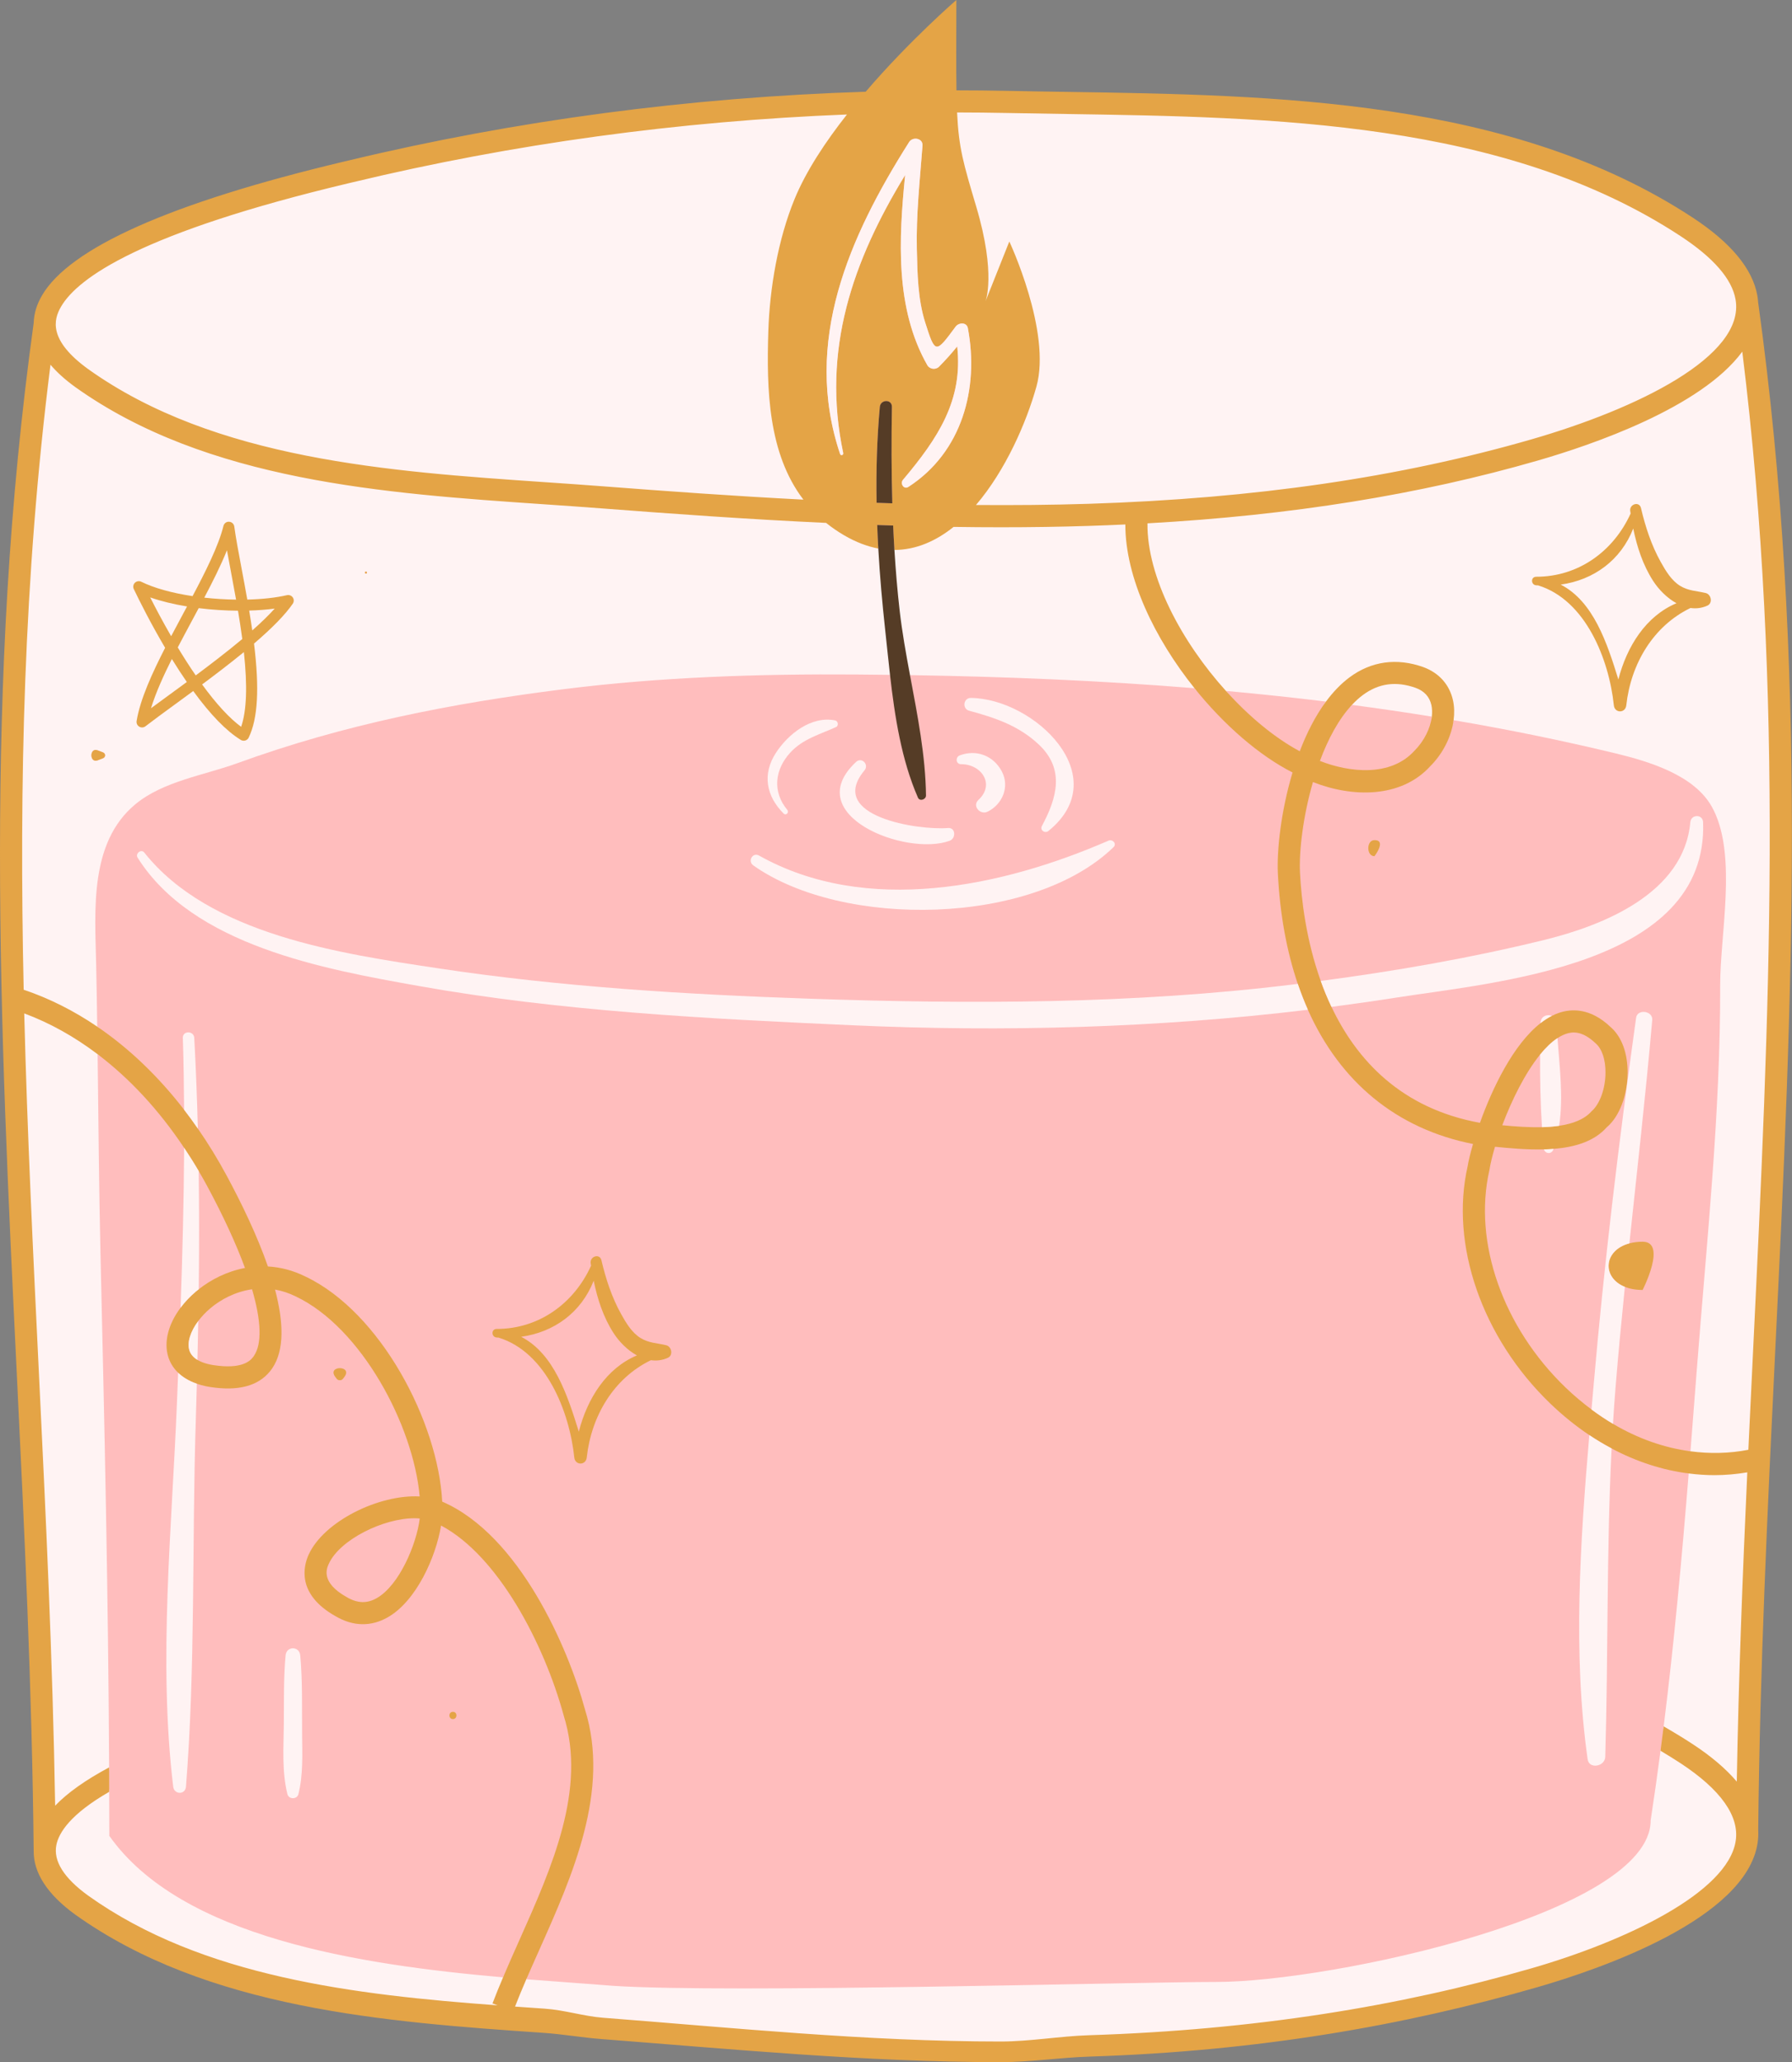 <?xml version="1.0" encoding="UTF-8" standalone="no"?><svg xmlns="http://www.w3.org/2000/svg" xmlns:xlink="http://www.w3.org/1999/xlink" fill="#000000" height="499.8" preserveAspectRatio="xMidYMid meet" version="1" viewBox="0.0 0.0 434.4 499.8" width="434.4" zoomAndPan="magnify"><rect x="0.0" y="0.0" width="434.4" height="499.8" fill="#808080" stroke="none"/><defs><clipPath id="a"><path d="M 0 1 L 434 1 L 434 499.77 L 0 499.77 Z M 0 1"/></clipPath><clipPath id="b"><path d="M 0 0 L 434.371 0 L 434.371 499.77 L 0 499.77 Z M 0 0"/></clipPath></defs><g><g clip-path="url(#a)"><g id="change1_1"><path d="M 425.695 73.309 C 425.66 72.824 425.613 72.387 425.547 71.969 L 425.508 71.734 C 424.402 65.414 419.207 59.164 410.07 53.164 C 366.277 24.414 309.039 23.539 258.535 22.766 L 257.121 22.742 C 252.707 22.676 248.34 22.605 244.023 22.516 C 240.371 22.441 236.391 22.402 231.855 22.395 L 231.363 22.395 L 231.355 21.902 C 231.289 17.574 231.305 12.23 231.32 4.836 L 231.328 1.109 C 228.543 3.59 219.207 12.102 210.23 22.559 L 210.086 22.723 L 209.867 22.73 C 167.105 24.098 124.941 29.707 84.539 39.398 L 83.363 39.68 C 41.695 49.598 17.203 60.441 10.57 71.918 C 9.367 74 8.727 76.137 8.66 78.324 C -3.504 166.246 0.422 247.316 4.582 333.164 C 6.395 370.621 8.27 409.352 8.664 448.508 C 8.582 453.719 11.895 458.797 18.512 463.594 C 50.762 486.629 95.648 489.699 131.715 492.168 C 134.223 492.34 136.738 492.652 139.168 492.953 C 141.336 493.227 143.578 493.504 145.746 493.672 C 151.074 494.082 156.469 494.516 161.91 494.953 C 188.266 497.078 215.516 499.27 242.543 499.27 L 242.551 499.27 C 246.551 499.27 250.625 498.918 254.57 498.578 C 257.703 498.305 260.945 498.023 264.141 497.922 C 302.113 496.711 337.598 491.211 372.621 481.102 C 387.625 476.773 422.824 464.734 425.566 446.57 C 425.719 445.559 425.77 444.516 425.711 443.438 C 426.109 404.277 427.98 365.645 429.789 328.281 C 433.949 242.402 437.879 161.285 425.695 73.309" fill="#fff3f3"/></g><g id="change2_5"><path d="M 425.434 328.07 C 425.059 335.789 424.688 343.566 424.32 351.387 L 424.301 351.777 L 423.914 351.855 C 421.25 352.367 418.5 352.629 415.75 352.629 C 413.762 352.629 411.734 352.492 409.719 352.227 L 409.25 352.16 L 409.289 351.688 C 409.289 351.676 409.289 351.664 409.293 351.648 C 409.457 351.672 409.621 351.707 409.785 351.727 C 410.305 345.219 410.805 338.703 411.305 332.191 C 413.703 301.02 417.07 269.949 416.992 238.652 C 416.965 226.609 421.043 207.828 415.441 196.422 C 415.289 196.121 415.133 195.82 414.969 195.527 C 410.676 187.832 399.75 184.547 391.617 182.582 C 378.598 179.438 365.512 176.781 352.367 174.543 C 352.344 174.707 352.305 174.871 352.277 175.035 L 351.805 174.953 L 351.867 174.477 C 352.09 172.816 352.043 171.25 351.723 169.816 C 350.918 166.188 348.465 163.461 344.82 162.133 C 342.547 161.328 340.285 160.918 338.094 160.918 C 334.266 160.918 330.68 162.145 327.434 164.562 C 325.453 166.035 323.57 167.977 321.832 170.328 L 321.656 170.562 L 321.367 170.523 C 321.281 170.516 321.188 170.504 321.098 170.492 C 321.211 170.34 321.316 170.18 321.426 170.031 C 313.359 169.039 305.273 168.184 297.176 167.449 C 297.344 167.637 297.52 167.812 297.691 168 C 297.504 167.98 297.316 167.965 297.129 167.945 L 296.934 167.93 L 296.805 167.781 C 284.859 154.555 277.523 138.859 277.656 126.824 L 277.664 126.355 L 278.129 126.332 C 313.047 124.383 343.957 119.41 372.617 111.141 C 386.875 107.02 412.242 98.141 421.938 84.922 L 422.684 83.906 L 422.836 85.156 C 433.16 168.48 429.406 246 425.434 328.07 Z M 424.062 356.855 C 423.129 377.258 421.992 404.215 421.516 431.793 L 421.492 433.121 L 420.637 432.105 C 418.066 429.062 414.512 426.043 410.07 423.125 C 407.996 421.762 405.75 420.391 403.223 418.938 C 403.246 418.758 403.27 418.578 403.293 418.398 C 405.844 397.965 407.703 377.531 409.355 357.102 C 409.191 357.078 409.027 357.047 408.863 357.023 L 408.902 356.539 L 409.422 356.602 C 411.559 356.875 413.641 357.016 415.609 357.016 C 418.133 357.016 420.781 356.785 423.484 356.34 L 424.094 356.238 Z M 421.25 446.211 C 419.281 459.262 393.172 471.227 371.41 477.508 C 337.832 487.199 302.699 492.512 263.996 493.746 C 260.785 493.848 257.512 494.172 254.344 494.488 C 250.484 494.875 246.492 495.27 242.543 495.27 C 216.562 495.27 190.309 493.109 164.918 491.02 C 158.566 490.496 152.277 489.977 146.078 489.5 C 143.805 489.324 141.473 488.863 139.223 488.418 C 136.863 487.953 134.422 487.469 132.012 487.305 L 124.137 486.762 L 124.383 486.129 C 125.207 484.016 126.102 481.844 127.121 479.484 L 127.266 479.156 L 127.621 479.184 C 127.68 479.191 127.734 479.195 127.793 479.199 C 127.723 479.359 127.652 479.523 127.582 479.684 C 135.273 480.297 142.41 480.766 148.562 481.266 C 176.512 483.129 274.34 480.336 294.84 480.336 C 322.797 480.336 400.133 463.641 400.133 441.207 C 400.996 435.57 401.789 429.938 402.531 424.305 C 402.555 424.125 402.578 423.945 402.602 423.766 L 402.789 423.875 C 404.668 424.996 406.219 425.961 407.672 426.914 C 417.633 433.457 422.199 439.949 421.25 446.211 Z M 122.414 479.41 C 121.449 481.68 120.688 483.555 120.035 485.25 L 120.797 485.535 L 120.582 486.504 C 87.062 484.035 48.965 479.734 21.059 459.801 C 15.012 455.418 12.359 451.125 13.172 447.043 C 13.758 444.105 16.5 439.426 26.223 433.816 L 26.469 433.676 C 26.469 433.867 26.473 434.059 26.473 434.25 C 26.484 437.812 26.5 441.367 26.5 444.93 C 43.914 469.598 87.316 476.188 121.953 479.215 C 122.02 479.055 122.094 478.891 122.16 478.73 L 122.684 478.777 Z M 12.867 437.621 C 12.27 401.637 10.5 365.137 8.938 332.934 C 7.48 302.879 6.105 274.492 5.375 245.617 L 5.359 244.879 L 6.051 245.137 C 12.23 247.43 18.258 250.777 23.965 255.098 L 24.16 255.242 C 24.16 255.242 24.164 255.488 24.168 255.895 C 24 255.766 23.832 255.625 23.664 255.496 C 23.863 271.676 23.984 287.852 24.363 304.039 C 25.332 345.453 26.25 386.898 26.453 428.336 C 26.457 428.523 26.457 428.715 26.457 428.902 C 20.949 431.867 16.664 434.91 13.727 437.961 L 12.887 438.832 Z M 5.242 239.879 C 3.945 180.992 5.949 134.254 11.742 88.328 L 11.883 87.199 L 12.617 88.066 C 14.148 89.871 16.133 91.66 18.512 93.383 C 50.367 116.141 93.578 119.098 131.711 121.703 C 136.465 122.027 141.152 122.348 145.742 122.703 C 162.66 124.004 180.977 125.328 200.285 126.227 L 200.445 126.234 L 200.574 126.34 C 201.938 127.434 203.398 128.438 204.91 129.32 C 207.617 130.895 210.336 131.945 212.996 132.449 L 213.379 132.523 L 213.402 132.914 C 213.754 139.129 214.309 145.648 215.098 152.848 C 215.25 154.234 215.398 155.645 215.547 157.062 C 215.77 159.188 215.996 161.336 216.242 163.496 L 216.309 164.062 L 215.805 164.055 C 215.785 163.887 215.766 163.723 215.746 163.555 C 213.027 163.52 210.309 163.492 207.59 163.473 C 183.938 163.305 160.223 164.066 136.738 167.016 C 109.414 170.453 83.355 175.566 57.496 184.977 C 49.457 187.895 39.504 189.344 32.789 194.934 C 21.598 204.246 23.031 220.688 23.312 233.77 C 23.422 238.781 23.496 243.797 23.57 248.812 C 23.738 248.926 23.906 249.055 24.074 249.172 L 24.082 249.766 L 23.285 249.227 C 17.641 245.383 11.684 242.395 5.582 240.344 L 5.246 240.23 Z M 14.344 74.102 C 18.48 66.953 33.988 55.914 84.371 43.926 L 85.559 43.645 C 124.234 34.367 164.516 28.848 205.293 27.246 L 206.375 27.203 L 205.703 28.055 C 199.793 35.562 195.547 42.418 193.078 48.426 C 189.422 57.316 187.113 68.918 186.75 80.258 C 186.312 93.969 186.562 109.539 195.152 120.785 L 195.805 121.641 L 194.727 121.586 C 177.309 120.691 160.359 119.449 146.078 118.352 C 141.711 118.02 137.262 117.711 132.75 117.398 L 132.004 117.352 C 94.457 114.781 51.898 111.871 21.059 89.844 C 11.066 82.602 12.441 77.391 14.344 74.102 Z M 326.695 171.199 L 327.359 170.492 C 328.238 169.551 329.141 168.734 330.043 168.062 C 332.539 166.207 335.242 165.266 338.074 165.266 C 339.75 165.266 341.52 165.594 343.344 166.238 C 345.598 167.059 346.984 168.582 347.469 170.766 C 347.668 171.66 347.707 172.656 347.582 173.727 L 347.523 174.246 L 347.004 174.164 C 347.027 174 347.066 173.832 347.086 173.672 C 340.645 172.629 334.191 171.688 327.723 170.836 C 327.59 170.977 327.465 171.137 327.332 171.285 Z M 216.816 132.789 C 221.633 132.758 226.355 130.914 230.852 127.309 L 230.992 127.195 L 231.172 127.199 C 235.254 127.258 238.992 127.289 242.594 127.289 C 249.945 127.289 257.195 127.176 264.141 126.953 C 267.047 126.859 269.918 126.742 272.773 126.609 L 273.293 126.586 L 273.293 127.109 C 273.285 138.93 279.355 153.277 289.953 166.48 L 290.68 167.387 L 290.004 167.332 C 289.859 167.152 289.707 166.977 289.562 166.793 C 266.656 164.93 243.641 163.984 220.594 163.621 C 220.625 163.789 220.656 163.953 220.688 164.121 C 220.656 164.121 220.621 164.121 220.586 164.121 L 220.18 164.113 L 220.105 163.715 C 219.164 158.684 218.199 153.344 217.605 148.152 C 217.074 143.527 216.652 138.68 216.324 133.32 L 216.289 132.793 Z M 232.012 26.754 C 236.426 26.766 240.324 26.805 243.934 26.879 C 248.715 26.977 253.566 27.055 258.477 27.125 C 308.383 27.891 364.949 28.758 407.672 56.812 C 415.77 62.129 420.324 67.402 421.207 72.492 L 420.785 72.195 L 420.91 72.914 L 421.207 72.492 C 423.676 86.582 397.102 99.531 371.41 106.953 C 339.391 116.191 304.258 121.309 263.996 122.594 C 257.324 122.805 250.242 122.914 242.945 122.914 C 240.824 122.914 238.703 122.906 236.582 122.887 L 235.508 122.879 L 236.207 122.062 C 245.277 111.465 249.637 97.586 250.754 93.582 C 253.918 82.277 246.672 64.355 244.699 59.812 L 239.34 73.258 L 238.41 72.891 C 238.516 72.625 240.914 66.18 236.172 50.223 L 236.02 49.711 C 233.027 39.629 231.906 35.855 231.512 27.273 L 231.488 26.754 Z M 425.695 73.309 C 425.66 72.824 425.613 72.387 425.547 71.969 L 425.508 71.734 C 424.402 65.414 419.207 59.164 410.07 53.164 C 366.277 24.414 309.039 23.539 258.535 22.766 L 257.121 22.742 C 252.707 22.676 248.34 22.605 244.023 22.516 C 240.371 22.441 236.391 22.402 231.855 22.395 L 231.363 22.395 L 231.355 21.902 C 231.289 17.574 231.305 12.23 231.32 4.836 L 231.328 1.109 C 228.543 3.59 219.207 12.102 210.23 22.559 L 210.086 22.723 L 209.867 22.73 C 167.105 24.098 124.941 29.707 84.539 39.398 L 83.363 39.68 C 41.695 49.598 17.203 60.441 10.57 71.918 C 9.367 74 8.727 76.137 8.66 78.324 C -3.504 166.246 0.422 247.316 4.582 333.164 C 6.395 370.621 8.27 409.352 8.664 448.508 C 8.582 453.719 11.895 458.797 18.512 463.594 C 50.762 486.629 95.648 489.699 131.715 492.168 C 134.223 492.34 136.738 492.652 139.168 492.953 C 141.336 493.227 143.578 493.504 145.746 493.672 C 151.074 494.082 156.469 494.516 161.91 494.953 C 188.266 497.078 215.516 499.27 242.543 499.27 L 242.551 499.27 C 246.551 499.27 250.625 498.918 254.57 498.578 C 257.703 498.305 260.945 498.023 264.141 497.922 C 302.113 496.711 337.598 491.211 372.621 481.102 C 387.625 476.773 422.824 464.734 425.566 446.57 C 425.719 445.559 425.77 444.516 425.711 443.438 C 426.109 404.277 427.98 365.645 429.789 328.281 C 433.949 242.402 437.879 161.285 425.695 73.309" fill="#ffbdbd"/></g></g><g id="change2_1"><path d="M 406.59 146.656 C 397.684 150.383 394.121 159.621 392.793 164.797 L 392.352 166.508 L 391.832 164.816 C 389.402 156.969 386.078 146.215 378.105 142.125 L 376.699 141.402 L 378.266 141.184 C 386.32 140.062 392.582 135.227 395.449 127.906 L 396.066 126.332 L 396.406 127.988 C 397.441 133.051 398.992 137.137 401.137 140.48 C 402.555 142.691 404.562 144.617 406.637 145.754 L 407.547 146.254 Z M 413.383 144.219 C 412.738 144.059 412.113 143.953 411.504 143.848 C 409.965 143.582 408.512 143.332 406.996 142.395 C 404.836 141.059 403.422 138.73 402.156 136.465 C 400.094 132.777 398.551 128.574 397.305 123.246 C 397.188 122.758 396.879 122.652 396.645 122.652 C 396.371 122.652 396.082 122.789 395.891 123.008 C 395.766 123.156 395.621 123.41 395.676 123.777 L 395.793 124.527 L 395.73 124.664 C 391.355 134.297 382.406 140.281 372.383 140.281 C 371.965 140.281 371.891 140.57 371.883 140.742 C 371.875 140.953 371.98 141.32 372.422 141.355 C 372.5 141.359 372.938 141.379 372.938 141.379 L 372.996 141.395 C 384.145 144.816 390.43 158.676 391.711 170.895 C 391.785 171.637 392.301 171.898 392.715 171.898 C 393.133 171.898 393.652 171.637 393.734 170.891 C 394.91 160.086 400.832 151.117 409.57 146.902 L 409.707 146.836 L 409.855 146.855 C 410.199 146.902 410.543 146.93 410.879 146.93 C 411.855 146.93 412.801 146.723 413.691 146.316 C 414.223 146.074 414.234 145.527 414.211 145.305 C 414.172 144.867 413.895 144.34 413.383 144.219" fill="#ffbdbd"/></g><g id="change2_2"><path d="M 36.578 144.312 C 39.141 145.211 42.117 145.941 45.422 146.48 L 46.113 146.594 L 44.238 150.098 C 43.465 151.539 42.691 152.98 41.934 154.422 L 41.512 155.223 L 41.059 154.438 C 39.32 151.434 37.609 148.262 35.969 145.012 L 35.41 143.906 Z M 47.887 146.848 L 48.227 146.887 C 51.324 147.273 54.598 147.488 57.695 147.508 L 58.113 147.508 L 58.184 147.926 C 58.605 150.441 58.949 152.688 59.227 154.801 L 59.266 155.074 L 59.055 155.25 C 56.027 157.789 52.324 160.68 47.742 164.09 L 47.324 164.398 L 47.031 163.973 C 45.617 161.918 44.148 159.629 42.66 157.164 L 42.516 156.926 L 42.645 156.676 C 43.758 154.543 44.914 152.383 46.066 150.234 Z M 49.074 144.609 C 50.809 141.324 52.992 137.059 54.555 133.18 L 55.199 131.566 L 55.508 133.273 C 55.789 134.828 56.102 136.5 56.438 138.273 L 56.461 138.398 C 56.871 140.578 57.305 142.879 57.719 145.234 L 57.824 145.828 L 57.219 145.82 C 54.629 145.785 52.02 145.625 49.461 145.34 L 48.734 145.258 Z M 59.512 157.062 L 59.613 157.98 C 60.52 166.305 60.297 172.301 58.93 176.312 L 58.711 176.957 L 58.16 176.551 C 55.27 174.422 52.047 170.93 48.586 166.172 L 48.293 165.773 L 48.691 165.477 C 52.707 162.492 56.012 159.93 58.797 157.648 Z M 60.391 147.477 C 62.562 147.414 64.629 147.258 66.523 147.004 L 67.867 146.824 L 66.961 147.832 C 65.535 149.418 63.691 151.211 61.48 153.164 L 60.789 153.777 L 60.656 152.859 C 60.426 151.258 60.176 149.652 59.91 148.062 L 59.812 147.496 Z M 45.582 165.688 C 44.461 166.516 43.355 167.324 42.289 168.102 L 41.301 168.824 C 39.727 169.973 38.242 171.059 36.902 172.051 L 35.688 172.953 L 36.125 171.504 C 37.117 168.242 38.73 164.426 41.211 159.484 L 41.613 158.684 L 42.086 159.445 C 43.273 161.379 44.488 163.246 45.695 165.004 L 45.973 165.398 Z M 40.457 156.746 L 40.598 156.984 L 40.473 157.227 C 37.742 162.559 34.492 169.375 33.609 174.828 C 33.555 175.164 33.715 175.508 34.008 175.684 C 34.137 175.762 34.289 175.801 34.441 175.801 C 34.625 175.801 34.805 175.738 34.953 175.629 C 36.945 174.086 39.543 172.191 42.293 170.184 C 43.652 169.191 45.078 168.148 46.543 167.07 L 46.945 166.773 L 47.242 167.18 C 51.391 172.875 55.227 176.816 58.645 178.898 C 58.773 178.98 58.922 179.02 59.078 179.02 C 59.16 179.02 59.242 179.012 59.316 178.988 C 59.543 178.922 59.734 178.762 59.836 178.547 C 62.016 174.023 62.41 166.867 61.082 156.035 L 61.047 155.77 L 61.254 155.594 C 65.715 151.773 68.762 148.645 70.562 146.027 C 70.754 145.746 70.754 145.363 70.562 145.082 C 70.402 144.852 70.145 144.711 69.867 144.711 C 69.805 144.711 69.738 144.719 69.68 144.73 C 67.016 145.352 63.656 145.723 59.961 145.812 L 59.531 145.82 L 59.457 145.398 C 59.004 142.828 58.535 140.328 58.09 137.969 C 57.332 133.949 56.68 130.48 56.297 127.68 C 56.246 127.277 55.914 126.977 55.414 126.949 C 55.062 126.949 54.742 127.219 54.652 127.594 C 53.484 132.371 50.34 138.645 47.125 144.711 L 46.957 145.023 L 46.609 144.973 C 41.5 144.203 37.148 142.98 34.02 141.438 C 33.902 141.383 33.773 141.355 33.648 141.355 C 33.422 141.355 33.211 141.441 33.055 141.594 C 32.797 141.844 32.73 142.23 32.887 142.555 C 34.18 145.258 36.891 150.703 40.457 156.746" fill="#ffbdbd"/></g><g id="change2_3"><path d="M 88.707 139.016 C 89.027 139.016 89.027 138.523 88.707 138.523 C 88.391 138.523 88.391 139.016 88.707 139.016" fill="#ffbdbd"/></g><g id="change2_4"><path d="M 23.668 184.27 C 24.09 184.105 24.516 183.941 24.938 183.785 C 25.656 183.516 25.656 182.602 24.938 182.328 C 24.516 182.172 24.09 182.008 23.668 181.848 C 21.652 181.078 21.652 185.031 23.668 184.27" fill="#ffbdbd"/></g><g clip-path="url(#b)" id="change3_10"><path d="M 319.961 184.41 C 321.926 179.129 324.504 174.273 327.727 170.832 C 328.555 169.945 329.426 169.145 330.34 168.465 C 334.203 165.59 338.414 165.02 343.176 166.711 C 345.254 167.465 346.535 168.867 346.984 170.871 C 347.172 171.738 347.199 172.688 347.086 173.668 C 346.758 176.484 345.238 179.586 342.859 181.969 C 337.066 188.336 327.062 187.219 319.961 184.41 Z M 364.168 272.711 C 366.43 266.688 369.68 260.074 373.336 255.582 C 374.695 253.914 376.109 252.539 377.551 251.598 C 378.23 251.156 378.914 250.797 379.602 250.562 C 381.117 250.043 383.488 249.715 386.785 252.844 C 388.336 254.168 389.211 256.777 389.191 259.996 C 389.164 263.77 387.848 267.59 385.77 269.359 C 384.016 271.336 381.191 272.363 377.953 272.84 C 376.621 273.035 375.219 273.141 373.789 273.176 C 370.543 273.258 367.164 273 364.168 272.711 Z M 424.934 328.047 C 424.559 335.762 424.188 343.547 423.82 351.363 C 419.18 352.258 414.469 352.352 409.789 351.727 C 403.379 350.875 397.027 348.637 391.004 345.07 C 389.238 344.023 387.504 342.859 385.801 341.594 C 383.645 339.984 381.535 338.223 379.504 336.266 C 364.316 321.645 357.059 301.051 361.047 283.602 C 361.285 282.062 361.75 280.109 362.402 277.926 C 366.086 278.293 370.238 278.664 374.266 278.559 C 375.047 278.539 375.824 278.5 376.59 278.438 C 381.715 278.031 386.445 276.652 389.488 273.203 C 392.523 270.672 394.512 265.5 394.551 260.035 C 394.586 255.164 393.066 251.164 390.371 248.859 C 385.477 244.211 380.871 244.453 377.867 245.484 C 377.297 245.68 376.734 245.922 376.184 246.199 C 375.242 246.68 374.324 247.273 373.438 247.969 C 366.828 253.125 361.75 263.754 358.754 272.121 C 339.629 268.648 328.844 256.836 322.766 244.02 C 321.781 241.938 320.91 239.836 320.16 237.73 C 316.586 227.762 315.453 217.902 315.133 211.504 C 314.871 206.27 315.879 197.789 318.273 189.535 C 327.754 193.289 339.605 193.516 346.734 185.668 C 349.84 182.566 351.84 178.477 352.367 174.543 C 352.59 172.875 352.555 171.234 352.215 169.711 C 351.371 165.906 348.812 163.051 344.988 161.66 C 338.57 159.387 332.402 160.242 327.137 164.16 C 325.02 165.738 323.125 167.738 321.43 170.027 C 318.852 173.52 316.746 177.68 315.074 182.07 C 309.043 178.852 302.789 173.664 297.18 167.445 C 286.406 155.52 278.016 139.789 278.16 126.832 C 313.055 124.883 344.125 119.887 372.758 111.621 C 385.98 107.805 412.41 98.762 422.348 85.219 C 432.652 168.441 428.902 246.07 424.934 328.047 Z M 421.016 431.781 C 418.418 428.707 414.867 425.676 410.344 422.707 C 408.031 421.188 405.672 419.766 403.289 418.395 C 403.043 420.367 402.789 422.336 402.531 424.305 C 404.168 425.281 405.797 426.285 407.398 427.336 C 417.164 433.75 421.66 440.172 420.754 446.137 C 418.859 458.707 393.949 470.48 371.27 477.023 C 339.293 486.254 304.199 491.961 263.98 493.246 C 256.844 493.473 249.699 494.77 242.551 494.77 C 242.547 494.77 242.543 494.77 242.543 494.77 C 210.059 494.77 177 491.379 146.117 489.004 C 141.512 488.648 136.812 487.133 132.043 486.809 C 129.664 486.645 127.266 486.48 124.848 486.309 C 125.695 484.137 126.609 481.934 127.582 479.684 C 128.574 477.391 129.613 475.059 130.688 472.656 C 138.781 454.52 147.953 433.965 141.809 414.301 C 137.695 399.238 125.852 371.992 107.195 363.922 C 106.219 344.77 92.383 318.148 74.133 309.418 C 71.016 307.859 67.918 307.098 64.945 306.93 C 62.375 299.535 58.641 291.77 54.957 284.938 C 52.789 280.906 50.445 277.098 47.957 273.508 C 46.875 271.941 45.766 270.418 44.625 268.941 C 38.352 260.816 31.254 254.039 23.57 248.809 C 17.914 244.961 11.941 241.953 5.742 239.867 C 4.645 189.973 5.695 140.281 12.238 88.391 C 13.727 90.148 15.684 91.953 18.219 93.789 C 50.195 116.629 93.484 119.59 131.68 122.203 C 136.43 122.527 141.117 122.848 145.703 123.199 C 162.785 124.516 181.199 125.84 200.262 126.727 C 201.602 127.809 203.059 128.82 204.66 129.754 C 207.516 131.414 210.266 132.441 212.902 132.941 C 212.797 131.039 212.707 129.137 212.637 127.23 C 213.926 127.277 215.215 127.32 216.504 127.359 C 216.59 129.34 216.699 131.312 216.82 133.289 C 222.105 133.254 226.906 131.109 231.164 127.695 C 234.965 127.754 238.773 127.785 242.59 127.785 C 249.77 127.785 256.969 127.684 264.156 127.449 C 267.062 127.355 269.938 127.238 272.793 127.105 C 272.781 139.984 279.887 154.738 289.562 166.793 C 296.699 175.684 305.227 183.102 313.328 187.211 C 310.527 196.539 309.488 206.078 309.773 211.77 C 310.27 221.625 311.91 230.551 314.594 238.441 C 315.336 240.617 316.152 242.715 317.047 244.727 C 324.859 262.234 338.578 273.609 357.078 277.25 C 356.402 279.559 355.965 281.434 355.785 282.594 C 351.422 301.645 359.27 324.23 375.781 340.133 C 378.809 343.047 381.984 345.602 385.266 347.805 C 387.035 348.992 388.84 350.062 390.668 351.039 C 396.691 354.246 402.988 356.289 409.355 357.098 C 411.434 357.363 413.52 357.512 415.605 357.512 C 418.262 357.512 420.918 357.27 423.562 356.832 C 422.438 381.441 421.453 406.5 421.016 431.781 Z M 101.754 368.008 C 100.965 374.324 96.762 384.207 91.355 387.297 C 88.965 388.668 86.656 388.598 84.035 387.059 C 77.668 383.492 79.191 380.121 79.695 379.012 C 82.336 373.164 92.902 367.953 100.461 367.953 C 100.902 367.953 101.336 367.973 101.754 368.008 Z M 61.098 312.461 C 63.324 320.051 63.543 325.664 61.566 328.59 C 61.039 329.367 59.43 331.746 52.863 330.992 C 51.207 330.824 49.289 330.434 47.863 329.574 C 46.945 329.02 46.227 328.273 45.91 327.262 C 45.309 325.328 46.168 322.68 48.062 320.148 C 48.852 319.102 49.812 318.07 50.926 317.121 C 53.527 314.906 57.082 313.039 61.098 312.461 Z M 120.617 486.004 C 86.148 483.469 48.988 479.137 21.352 459.395 C 15.477 455.137 12.891 451.016 13.664 447.141 C 14.262 444.133 17.102 439.652 26.473 434.254 C 26.465 432.277 26.465 430.309 26.453 428.336 C 20.777 431.367 16.402 434.461 13.367 437.613 C 12.777 402.066 11.086 366.961 9.438 332.91 C 8.008 303.398 6.605 274.449 5.875 245.602 C 12.09 247.91 18.055 251.25 23.664 255.496 C 31.441 261.379 38.527 269.023 44.629 278.172 C 45.844 279.992 47.027 281.859 48.16 283.797 C 48.867 285.004 49.562 286.227 50.238 287.477 C 54.18 294.797 57.25 301.48 59.383 307.297 C 55.035 308.113 51.172 310.094 48.176 312.461 C 47.934 312.652 47.684 312.844 47.453 313.039 C 46.023 314.254 44.793 315.566 43.773 316.93 C 40.82 320.875 39.66 325.234 40.793 328.859 C 41.129 329.938 41.812 331.363 43.18 332.688 C 44.23 333.707 45.699 334.66 47.719 335.355 C 49.004 335.801 50.508 336.145 52.293 336.324 C 58.77 337.07 63.379 335.473 66.008 331.598 C 69.016 327.156 68.715 320.258 66.672 312.535 C 68.348 312.828 70.062 313.379 71.777 314.234 C 87.668 321.836 100.215 345.488 101.734 362.672 C 91.895 362.129 78.48 368.688 74.809 376.801 C 73.586 379.496 71.789 386.348 81.367 391.707 C 85.594 394.188 89.961 394.273 94.016 391.949 C 100.902 388.012 105.66 377.402 106.918 369.723 C 120.68 377.008 131.848 398.176 136.66 415.805 C 142.227 433.629 133.867 452.355 125.785 470.469 C 124.445 473.465 123.16 476.363 121.949 479.215 C 121.047 481.344 120.18 483.445 119.387 485.535 Z M 14.777 74.355 C 18.863 67.289 34.273 56.359 84.488 44.414 L 85.676 44.133 C 124.43 34.836 164.547 29.348 205.312 27.746 C 200.105 34.355 195.398 41.461 192.617 48.23 C 188.605 57.98 186.586 69.836 186.25 80.242 C 185.797 94.406 186.203 109.891 194.754 121.09 C 177.809 120.219 161.422 119.031 146.117 117.855 C 141.512 117.5 136.812 117.18 132.047 116.852 C 94.562 114.289 52.074 111.387 21.352 89.438 C 11.688 82.434 12.969 77.477 14.777 74.355 Z M 220.383 34.422 C 221.25 33.051 223.766 33.477 223.625 35.297 C 222.996 43.609 222.066 52.012 222.254 60.359 C 222.391 66.262 222.473 72.453 224.27 78.133 C 226.727 85.883 226.816 85.691 231.656 79.156 C 232.402 78.148 234.336 78.008 234.625 79.543 C 237.375 94.188 233.191 109.602 220.207 118 C 219.105 118.715 218.129 117.188 218.887 116.293 C 227.379 106.211 233.488 96.992 232.039 83.953 C 230.668 85.645 229.234 87.254 227.645 88.859 C 226.828 89.688 225.363 89.508 224.785 88.492 C 216.965 74.754 217.863 57.961 219.414 42.422 C 206.75 63.148 199.102 84.801 204.406 109.809 C 204.512 110.312 203.801 110.504 203.641 110.02 C 194.547 82.855 205.832 57.395 220.383 34.422 Z M 213.281 98.609 C 213.445 96.758 216.242 96.691 216.211 98.609 C 216.082 106.41 216.082 114.203 216.309 121.984 C 215.035 121.945 213.762 121.902 212.492 121.855 C 212.359 114.113 212.578 106.363 213.281 98.609 Z M 243.922 27.379 C 248.707 27.477 253.559 27.555 258.461 27.625 C 308.301 28.391 364.793 29.254 407.398 57.23 C 415.375 62.465 419.855 67.629 420.715 72.578 L 420.848 72.555 L 420.715 72.578 C 423.129 86.344 396.754 99.113 371.273 106.473 C 339.293 115.703 304.199 120.812 263.984 122.098 C 254.852 122.387 245.699 122.461 236.586 122.391 C 243.738 114.031 248.781 102.488 251.234 93.719 C 254.957 80.426 244.672 58.527 244.672 58.527 L 238.871 73.086 C 238.871 73.086 241.555 66.57 236.652 50.086 C 233.547 39.625 232.406 35.914 232.008 27.254 C 235.977 27.262 239.945 27.297 243.922 27.379 Z M 426.195 73.273 C 426.156 72.734 426.098 72.195 426 71.648 C 424.867 65.184 419.602 58.824 410.344 52.746 C 366.438 23.918 309.113 23.039 258.543 22.266 C 253.648 22.191 248.809 22.117 244.031 22.016 C 239.969 21.934 235.91 21.902 231.855 21.895 C 231.773 16.668 231.812 9.809 231.832 0 C 231.832 0 220.652 9.645 209.852 22.23 C 167.082 23.598 125.031 29.172 84.422 38.914 L 83.25 39.191 C 41.441 49.141 16.844 60.066 10.141 71.668 C 9.059 73.531 8.234 75.762 8.168 78.254 C -4.004 166.199 -0.078 247.305 4.082 333.168 C 5.895 370.625 7.773 409.355 8.164 448.5 C 8.078 453.832 11.449 459.09 18.223 464 C 50.195 486.84 93.488 490.051 131.68 492.664 C 136.434 492.988 141.117 493.816 145.707 494.168 C 176.699 496.551 209.879 499.77 242.543 499.77 C 242.547 499.77 242.551 499.77 242.551 499.77 C 249.758 499.77 256.961 498.652 264.156 498.422 C 304.824 497.125 340.348 490.938 372.758 481.582 C 387.859 477.223 423.277 465.098 426.062 446.645 C 426.227 445.574 426.27 444.508 426.211 443.441 C 426.609 404.367 428.48 365.703 430.289 328.305 C 434.449 242.402 438.379 161.258 426.195 73.273" fill="#e4a446"/></g><g id="change3_1"><path d="M 140.309 346.969 C 137.578 338.152 134.277 328.055 126.336 323.977 C 134.387 322.855 140.922 318.027 143.918 310.387 C 144.828 314.844 146.246 319.203 148.715 323.047 C 150.051 325.129 152.074 327.215 154.398 328.488 C 146.992 331.59 142.371 338.941 140.309 346.969 Z M 161.504 326.027 C 159.273 325.484 157.293 325.52 155.262 324.266 C 153.164 322.969 151.762 320.609 150.594 318.516 C 148.312 314.434 146.855 309.965 145.793 305.43 C 145.383 303.691 142.945 304.473 143.188 306.145 C 143.215 306.348 143.25 306.551 143.281 306.754 C 139.117 315.91 130.629 322.078 120.387 322.078 C 119.035 322.078 119.074 324.043 120.387 324.148 C 120.543 324.164 120.695 324.16 120.852 324.172 C 132.355 327.699 138.043 342.051 139.215 353.238 C 139.215 353.238 139.215 353.242 139.215 353.242 C 139.418 355.184 142.023 355.18 142.234 353.242 C 143.324 343.215 148.75 334.012 157.789 329.648 C 159.145 329.836 160.535 329.691 161.902 329.066 C 163.234 328.465 162.82 326.348 161.504 326.027" fill="#e4a446"/></g><g id="change3_2"><path d="M 392.309 164.672 C 389.582 155.855 386.277 145.758 378.332 141.68 C 386.387 140.559 392.922 135.73 395.914 128.09 C 396.828 132.547 398.246 136.906 400.715 140.754 C 402.051 142.836 404.07 144.918 406.398 146.195 C 398.992 149.293 394.371 156.645 392.309 164.672 Z M 413.504 143.73 C 411.273 143.188 409.289 143.227 407.258 141.969 C 405.16 140.672 403.762 138.312 402.594 136.219 C 400.312 132.137 398.855 127.668 397.793 123.133 C 397.383 121.395 394.941 122.176 395.184 123.852 C 395.211 124.051 395.25 124.254 395.281 124.457 C 391.117 133.613 382.629 139.781 372.387 139.781 C 371.031 139.781 371.074 141.746 372.387 141.852 C 372.543 141.867 372.695 141.863 372.852 141.871 C 384.355 145.402 390.039 159.754 391.215 170.941 C 391.418 172.891 394.023 172.883 394.23 170.941 C 395.324 160.918 400.746 151.715 409.789 147.352 C 411.145 147.539 412.535 147.395 413.902 146.77 C 415.234 146.164 414.82 144.051 413.504 143.73" fill="#e4a446"/></g><g id="change3_3"><path d="M 61.152 152.789 C 60.922 151.18 60.672 149.57 60.402 147.977 C 62.609 147.914 64.691 147.75 66.59 147.496 C 65.172 149.074 63.355 150.84 61.152 152.789 Z M 58.457 176.148 C 55.605 174.051 52.434 170.605 48.992 165.879 C 51.883 163.727 55.609 160.906 59.117 158.035 C 60.012 166.262 59.793 172.227 58.457 176.148 Z M 43.09 156.906 C 44.273 154.637 45.512 152.336 46.738 150.047 L 48.164 147.387 C 51.277 147.773 54.539 147.988 57.691 148.008 C 58.074 150.277 58.43 152.582 58.734 154.867 C 54.93 158.055 50.672 161.285 47.445 163.688 C 46.016 161.613 44.559 159.344 43.09 156.906 Z M 41.004 168.422 C 39.434 169.57 37.945 170.656 36.605 171.648 C 37.773 167.805 39.746 163.52 41.66 159.711 C 42.883 161.688 44.098 163.555 45.289 165.285 C 43.812 166.371 42.371 167.422 41.004 168.422 Z M 36.414 144.785 C 38.988 145.688 42.004 146.43 45.344 146.977 L 44.375 148.777 C 43.41 150.578 42.438 152.387 41.488 154.188 C 39.422 150.609 37.691 147.32 36.414 144.785 Z M 55.016 133.363 C 55.297 134.922 55.609 136.59 55.945 138.367 C 56.363 140.582 56.801 142.922 57.227 145.32 C 54.672 145.289 52.055 145.125 49.52 144.844 C 51.512 141.062 53.535 137.059 55.016 133.363 Z M 69.562 144.242 C 66.922 144.855 63.617 145.223 59.945 145.309 C 59.492 142.738 59.023 140.234 58.578 137.871 C 57.82 133.848 57.168 130.375 56.793 127.605 C 56.707 126.969 56.184 126.484 55.535 126.449 C 54.895 126.383 54.316 126.848 54.164 127.469 C 52.984 132.285 49.742 138.699 46.68 144.473 C 41.621 143.711 37.332 142.512 34.234 140.984 C 33.727 140.738 33.109 140.836 32.699 141.234 C 32.293 141.637 32.188 142.25 32.434 142.766 C 33.754 145.52 36.461 150.957 40.027 157 C 37.055 162.809 33.988 169.363 33.117 174.746 C 33.027 175.289 33.281 175.832 33.754 176.109 C 34.23 176.391 34.828 176.355 35.258 176.02 C 37.203 174.52 39.742 172.66 42.59 170.586 C 43.949 169.594 45.375 168.547 46.84 167.473 C 51.027 173.223 54.906 177.207 58.383 179.324 C 58.598 179.457 58.836 179.52 59.078 179.52 C 59.207 179.52 59.336 179.5 59.461 179.465 C 59.824 179.355 60.125 179.102 60.285 178.762 C 62.504 174.156 62.918 166.898 61.578 155.973 C 66.078 152.117 69.152 148.953 70.973 146.309 C 71.285 145.852 71.285 145.25 70.977 144.793 C 70.66 144.34 70.105 144.121 69.562 144.242" fill="#e4a446"/></g><g id="change3_4"><path d="M 109.793 414.867 C 108.66 414.867 108.66 416.625 109.793 416.625 C 110.93 416.625 110.93 414.867 109.793 414.867" fill="#e4a446"/></g><g id="change3_5"><path d="M 81.668 334.211 C 81.984 334.602 82.773 334.602 83.09 334.211 C 83.195 334.078 83.297 333.945 83.402 333.812 C 85.781 330.828 78.977 330.828 81.359 333.812 C 81.461 333.949 81.566 334.078 81.668 334.211" fill="#e4a446"/></g><g id="change3_6"><path d="M 398.188 300.938 C 396.984 300.938 395.918 301.086 394.98 301.336 C 388.648 303.012 388.281 309.637 393.887 311.879 C 395.062 312.348 396.492 312.629 398.188 312.629 C 398.188 312.625 404.188 300.938 398.188 300.938" fill="#e4a446"/></g><g id="change3_7"><path d="M 333.188 203.605 C 331.188 203.605 331.188 207.504 333.188 207.504 C 333.188 207.504 336.188 203.605 333.188 203.605" fill="#e4a446"/></g><g id="change3_8"><path d="M 88.707 138.523 C 88.395 138.523 88.395 139.016 88.707 139.016 C 89.027 139.016 89.027 138.523 88.707 138.523" fill="#e4a446"/></g><g id="change3_9"><path d="M 24.938 182.328 C 24.516 182.168 24.09 182.008 23.668 181.844 C 21.652 181.078 21.652 185.031 23.668 184.27 C 24.09 184.105 24.516 183.941 24.938 183.785 C 25.656 183.512 25.656 182.602 24.938 182.328" fill="#e4a446"/></g><g id="change4_1"><path d="M 313.262 238.613 C 274.539 243.344 235.43 243.379 196.5 242.047 C 166.395 241.02 136.121 239.188 106.312 234.691 C 82.711 231.133 50.82 226.586 34.957 206.598 C 34.227 205.68 32.734 206.871 33.348 207.844 C 46.789 229.191 78.617 234.879 101.402 238.941 C 135.91 245.102 171.555 246.895 206.512 248.473 C 243.371 250.141 280.406 249.125 317.047 244.727 C 316.152 242.715 315.336 240.617 314.594 238.445 C 314.152 238.5 313.707 238.559 313.262 238.613" fill="#fff3f3"/></g><g id="change4_2"><path d="M 412.848 199.281 C 412.777 197.258 409.926 197.312 409.75 199.281 C 408.199 216.52 388.594 224.297 374.367 227.793 C 356.512 232.18 338.379 235.324 320.16 237.734 C 320.91 239.836 321.777 241.938 322.766 244.02 C 327.84 243.359 332.91 242.641 337.969 241.848 C 362.449 238.008 414.07 234.117 412.848 199.281" fill="#fff3f3"/></g><g id="change4_3"><path d="M 207.508 184.668 C 193.75 197.531 219.625 207.664 230.223 203.758 C 231.777 203.184 231.684 200.512 229.805 200.672 C 222.668 201.273 200.246 197.867 209.555 186.711 C 210.73 185.297 208.891 183.375 207.508 184.668" fill="#fff3f3"/></g><g id="change4_4"><path d="M 239.395 196.719 C 242.996 194.949 244.832 190.668 242.84 186.934 C 240.805 183.113 236.711 181.574 232.668 183.062 C 231.555 183.477 231.668 185.207 232.957 185.203 C 237.957 185.195 241.254 190.109 237.188 193.855 C 235.586 195.332 237.617 197.59 239.395 196.719" fill="#fff3f3"/></g><g id="change4_5"><path d="M 182.613 209.738 C 204.336 225.102 250.254 224.379 269.922 205.32 C 270.801 204.465 269.691 203.312 268.703 203.738 C 242.949 214.945 210.055 221.949 184.004 207.352 C 182.426 206.465 181.18 208.723 182.613 209.738" fill="#fff3f3"/></g><g id="change4_6"><path d="M 190.848 196.277 C 187.172 191.859 187.828 186.492 191.543 182.426 C 194.621 179.059 198.695 178.012 202.668 176.207 C 203.355 175.895 203.172 174.742 202.457 174.598 C 196.672 173.43 191.047 177.895 188.086 182.465 C 184.703 187.684 185.77 192.973 189.957 197.164 C 190.543 197.75 191.355 196.891 190.848 196.277" fill="#fff3f3"/></g><g id="change4_7"><path d="M 234.906 172.234 C 241.246 173.969 246.93 175.836 251.836 180.457 C 258.18 186.434 256.207 193.398 252.582 200.156 C 252.016 201.215 253.297 202.078 254.164 201.379 C 270.457 188.164 250.668 169.281 235.324 169.148 C 233.539 169.133 233.195 171.77 234.906 172.234" fill="#fff3f3"/></g><g id="change4_8"><path d="M 47.09 251.531 C 46.992 249.762 44.266 249.742 44.324 251.531 C 44.508 257.336 44.59 263.137 44.625 268.938 C 45.766 270.418 46.875 271.941 47.957 273.504 C 47.77 266.184 47.488 258.863 47.09 251.531" fill="#fff3f3"/></g><g id="change4_9"><path d="M 44.633 278.172 C 44.566 291.094 44.23 304.016 43.773 316.93 C 44.793 315.566 46.027 314.254 47.453 313.039 C 47.688 312.844 47.934 312.652 48.176 312.461 C 48.293 302.906 48.301 293.352 48.164 283.797 C 47.027 281.859 45.844 279.992 44.633 278.172" fill="#fff3f3"/></g><g id="change4_10"><path d="M 42.906 339.68 C 41.68 370.391 38.32 402.398 41.984 433.004 C 42.219 434.965 44.922 435.027 45.082 433.004 C 47.398 403.836 46.523 374.117 47.445 344.852 C 47.543 341.688 47.633 338.52 47.719 335.355 C 45.699 334.66 44.23 333.707 43.18 332.688 C 43.09 335.02 42.996 337.352 42.906 339.68" fill="#fff3f3"/></g><g id="change4_11"><path d="M 45.91 327.262 C 46.227 328.273 46.945 329.02 47.863 329.574 C 47.938 326.434 48.008 323.289 48.062 320.148 C 46.168 322.68 45.309 325.328 45.91 327.262" fill="#fff3f3"/></g><g id="change4_12"><path d="M 72.785 401.191 C 72.578 398.898 69.434 398.898 69.227 401.191 C 68.727 406.719 68.852 412.277 68.801 417.82 C 68.75 423.445 68.301 429.32 69.672 434.816 C 70.004 436.137 72.008 436.137 72.336 434.816 C 73.523 430.07 73.27 425.086 73.23 420.223 C 73.184 413.887 73.355 407.508 72.785 401.191" fill="#fff3f3"/></g><g id="change4_13"><path d="M 396.609 246.664 C 392.465 276.422 388.848 306.281 386.266 336.215 C 386.113 338 385.953 339.793 385.797 341.594 C 387.5 342.859 389.238 344.027 391.004 345.07 C 391.184 342.121 391.387 339.168 391.629 336.215 C 392.27 328.344 393.016 320.48 393.812 312.629 C 393.836 312.379 393.863 312.129 393.887 311.879 C 388.281 309.637 388.648 303.012 394.98 301.336 C 396.891 283.293 398.941 265.266 400.52 247.191 C 400.711 244.969 396.918 244.445 396.609 246.664" fill="#fff3f3"/></g><g id="change4_14"><path d="M 384.859 426.352 C 385.215 428.867 389.066 428.125 389.133 425.773 C 389.875 400.766 389.418 375.977 390.668 351.039 C 388.84 350.062 387.035 348.992 385.266 347.805 C 383.059 373.766 381.25 400.816 384.859 426.352" fill="#fff3f3"/></g><g id="change4_15"><path d="M 373.438 247.914 C 373.438 247.934 373.438 247.949 373.438 247.969 C 374.324 247.273 375.242 246.676 376.184 246.199 C 375.047 245.723 373.469 246.285 373.438 247.914" fill="#fff3f3"/></g><g id="change4_16"><path d="M 376.539 278.602 C 376.559 278.547 376.57 278.492 376.59 278.438 C 375.82 278.5 375.047 278.539 374.266 278.562 C 374.598 279.648 376.109 279.809 376.539 278.602" fill="#fff3f3"/></g><g id="change4_17"><path d="M 373.336 255.582 C 373.305 261.441 373.41 267.352 373.789 273.176 C 375.219 273.141 376.621 273.039 377.953 272.844 C 379.004 265.906 378.059 258.625 377.551 251.598 C 376.109 252.539 374.695 253.914 373.336 255.582" fill="#fff3f3"/></g><g id="change4_18"><path d="M 204.406 109.809 C 199.102 84.801 206.75 63.148 219.414 42.426 C 217.863 57.961 216.965 74.754 224.785 88.492 C 225.363 89.512 226.828 89.691 227.645 88.859 C 229.234 87.254 230.668 85.645 232.039 83.957 C 233.488 96.992 227.379 106.215 218.887 116.293 C 218.129 117.188 219.105 118.715 220.207 118.004 C 233.191 109.602 237.375 94.191 234.625 79.543 C 234.336 78.012 232.402 78.148 231.656 79.156 C 226.816 85.691 226.727 85.883 224.27 78.133 C 222.473 72.453 222.391 66.262 222.254 60.359 C 222.066 52.012 222.996 43.613 223.625 35.297 C 223.766 33.477 221.25 33.051 220.383 34.422 C 205.832 57.395 194.543 82.855 203.641 110.02 C 203.801 110.508 204.512 110.312 204.406 109.809" fill="#fff3f3"/></g><g id="change5_1"><path d="M 220.594 163.621 C 219.621 158.414 218.691 153.227 218.098 148.094 C 217.531 143.164 217.125 138.227 216.82 133.289 C 216.699 131.312 216.594 129.34 216.508 127.363 C 215.215 127.324 213.926 127.277 212.641 127.234 C 212.711 129.137 212.797 131.039 212.906 132.941 C 213.281 139.602 213.875 146.254 214.602 152.898 C 214.98 156.375 215.336 159.949 215.746 163.551 C 216.91 173.754 218.535 184.195 222.52 193.312 C 222.957 194.301 224.484 193.766 224.473 192.785 C 224.359 183.141 222.41 173.348 220.594 163.621" fill="#553c26"/></g><g id="change5_2"><path d="M 216.211 98.609 C 216.242 96.691 213.445 96.758 213.281 98.609 C 212.578 106.363 212.359 114.113 212.492 121.855 C 213.762 121.902 215.031 121.945 216.309 121.984 C 216.082 114.199 216.078 106.41 216.211 98.609" fill="#553c26"/></g></g></svg>